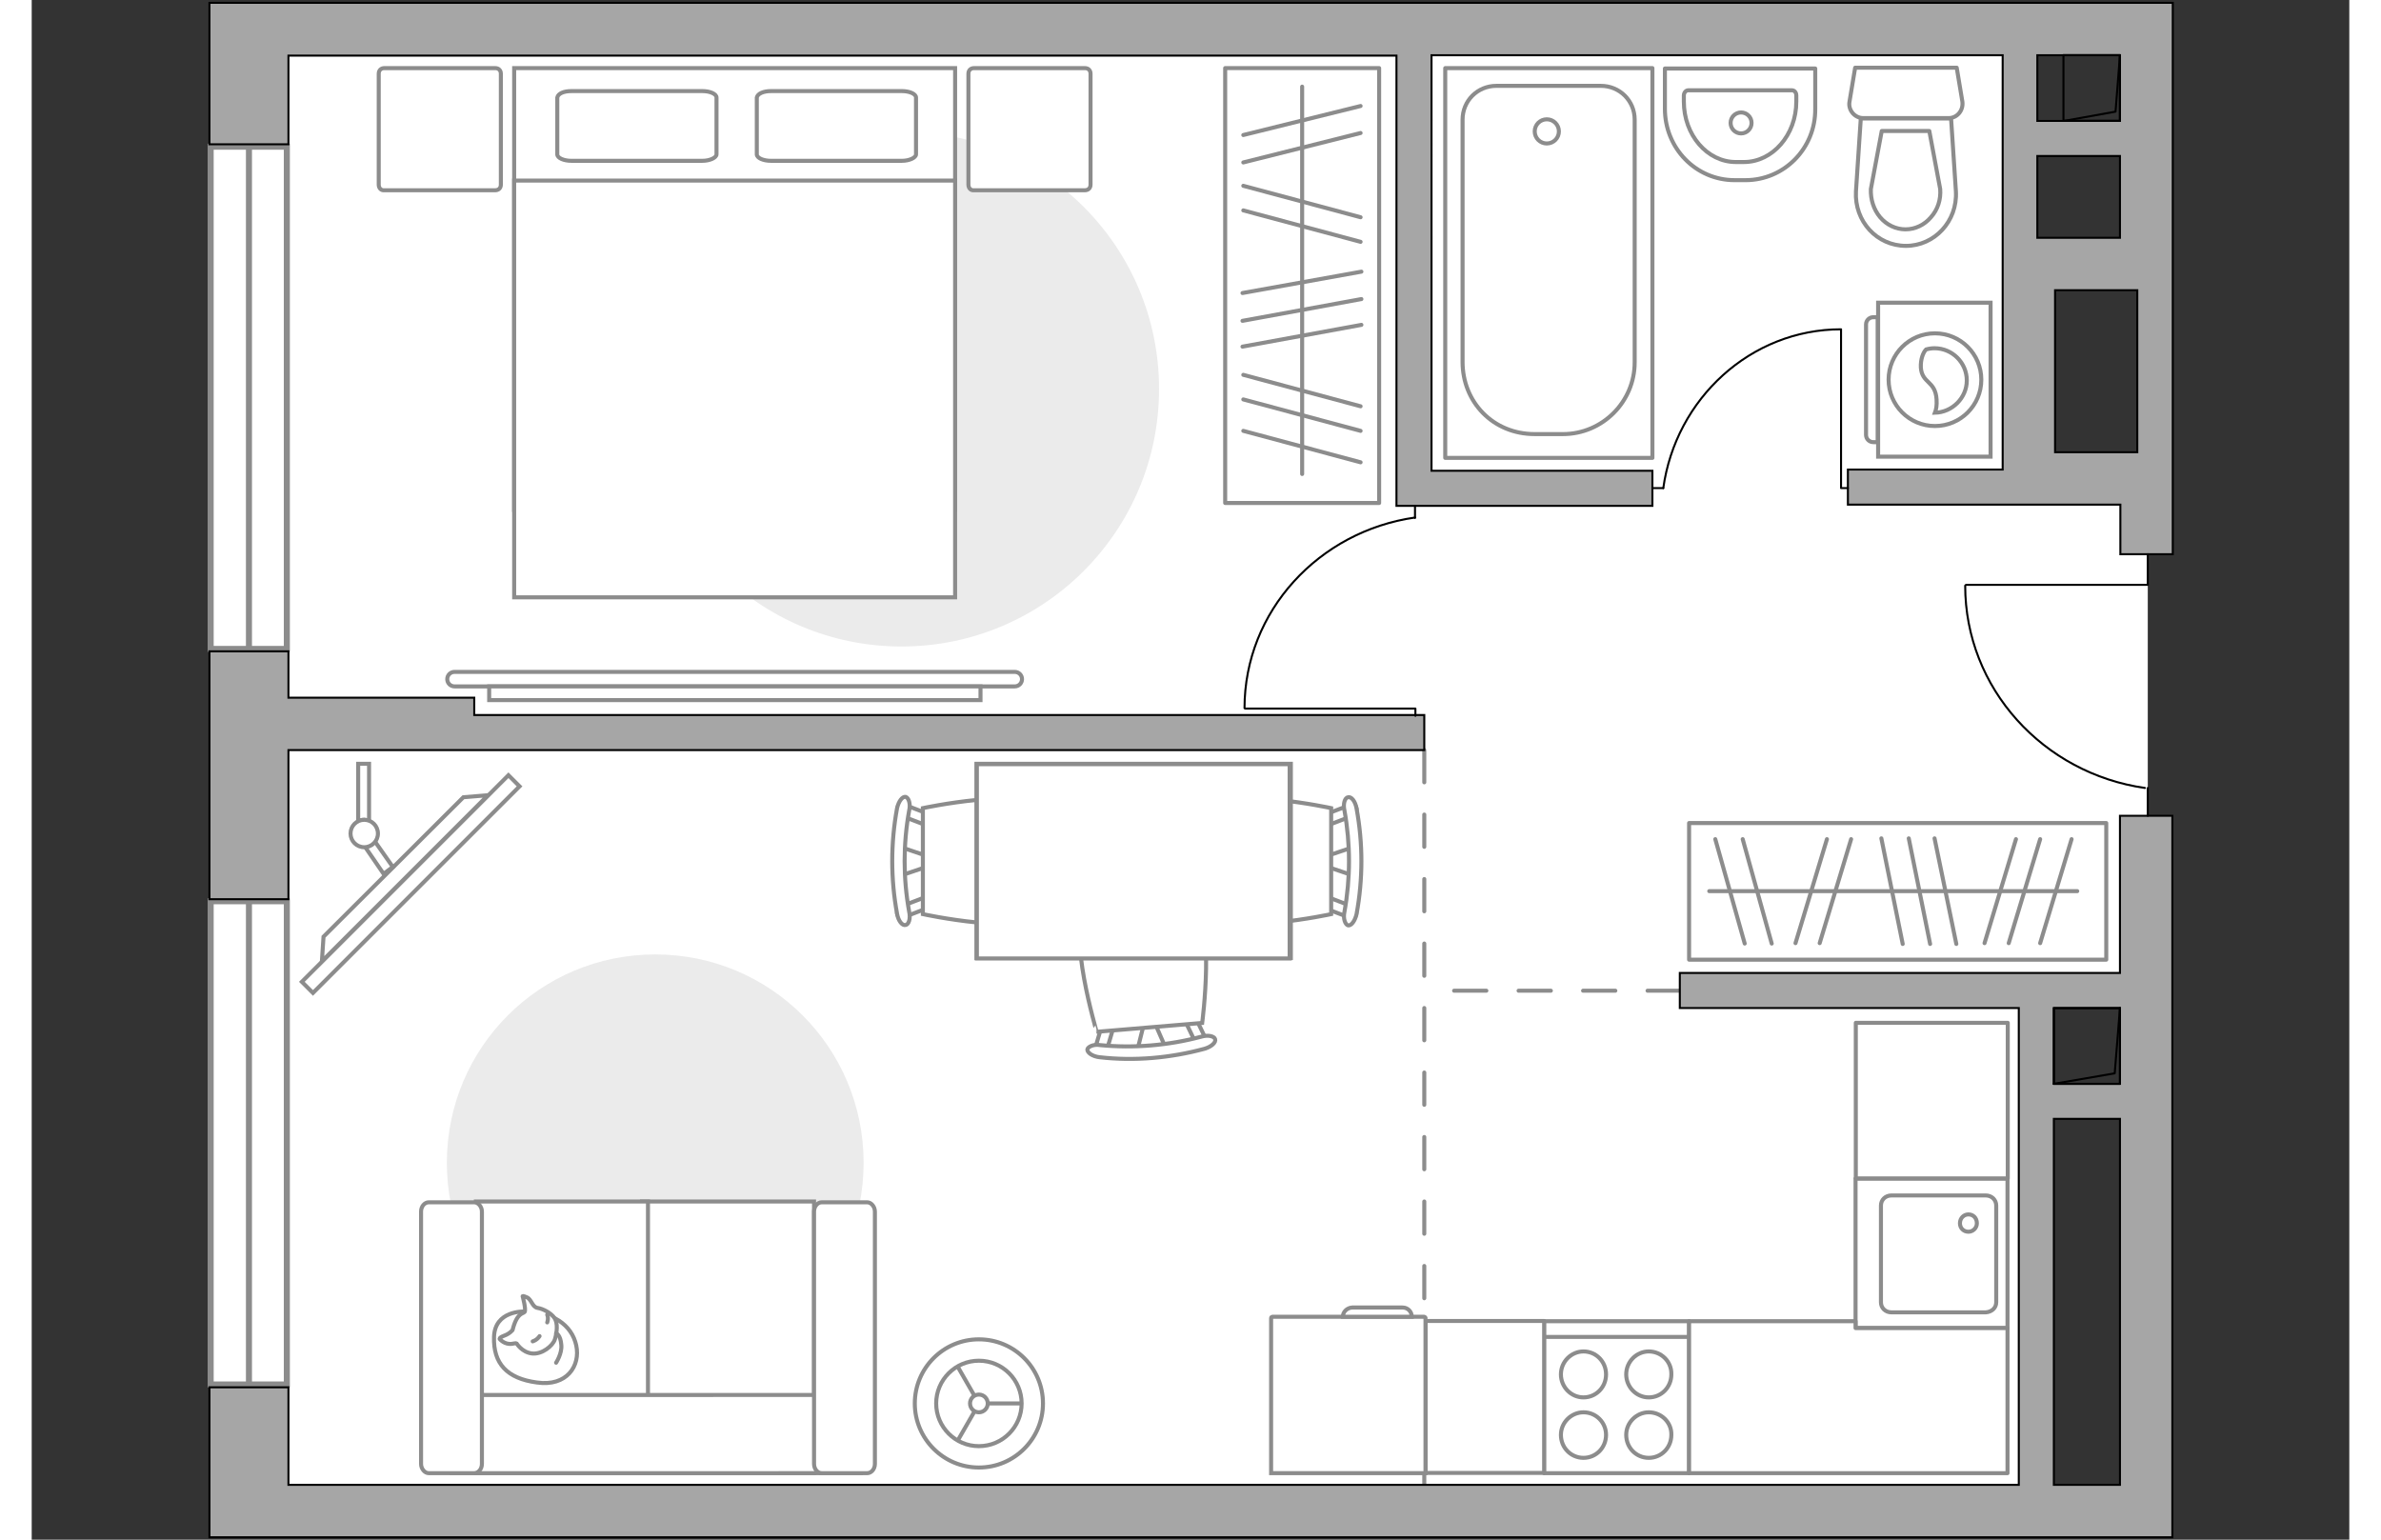 <?xml version="1.0" encoding="utf-8"?>
<!-- Generator: Adobe Illustrator 27.2.0, SVG Export Plug-In . SVG Version: 6.00 Build 0)  -->
<svg version="1.1" xmlns="http://www.w3.org/2000/svg" xmlns:xlink="http://www.w3.org/1999/xlink" x="0px" y="0px"
	 viewBox="0 0 575 382" style="enable-background:new 0 0 575 382;" xml:space="preserve" width="883" height="571">
<rect x="0" y="0" width="575" height="382" fill="#333333" stroke="none"/>
<style type="text/css">
	.st0{fill:#FFFFFF;}
	.st1{fill:#FFFFFF;stroke:#8C8C8C;stroke-width:1.5;stroke-linecap:round;stroke-miterlimit:10;}
	.st2{fill:none;stroke:#8C8C8C;stroke-linecap:round;stroke-linejoin:round;stroke-miterlimit:10;stroke-dasharray:8;}
	.st3{fill:#A6A6A6;stroke:#000000;stroke-width:0.5;stroke-miterlimit:10;}
	.st4{fill:none;stroke:#000000;stroke-width:0.5;stroke-linecap:round;stroke-linejoin:round;stroke-miterlimit:10;}
	.st5{fill:#FFFFFF;stroke:#8C8C8C;stroke-linecap:round;stroke-linejoin:round;stroke-miterlimit:10;}
	.st6{fill:#FFFFFF;stroke:#8C8C8C;stroke-miterlimit:10;}
	.st7{fill:#FFFFFF;stroke:#8B8B8B;stroke-miterlimit:10;}
	.st8{fill-rule:evenodd;clip-rule:evenodd;fill:#FFFFFF;fill-opacity:0.1;stroke:#8B8B8B;stroke-miterlimit:10;}
	.st9{fill:none;stroke:#8C8C8C;stroke-linecap:round;stroke-linejoin:round;stroke-miterlimit:10;}
	.st10{fill:#EBEBEB;}
	.st11{fill:#FFFFFF;stroke:#8B8B8B;stroke-linecap:round;stroke-linejoin:round;stroke-miterlimit:10;}
	.st12{fill:none;}
</style>
<g id="bg_1_">
	<polygon class="st0" points="525,202.4 525,119.6 495.5,119.6 495.5,65.5 494.5,65.5 494.5,7.2 53.9,7.2 53.9,376.2 497.3,376.2 
		497.3,245.8 525,245.8 	"/>
</g>
<g id="windows_1_">
	<g>
		<rect x="44.4" y="223.6" class="st1" width="18.9" height="119.9"/>
		<line class="st1" x1="53.9" y1="223.6" x2="53.9" y2="343.5"/>
	</g>
	<g>
		<rect x="44.4" y="36.4" class="st1" width="18.9" height="124.6"/>
		<line class="st1" x1="53.9" y1="36.4" x2="53.9" y2="161"/>
	</g>
</g>
<g id="plan">
	<line class="st2" x1="345.5" y1="186.1" x2="345.5" y2="368.4"/>
	<line class="st2" x1="408.9" y1="245.8" x2="345.5" y2="245.8"/>
	<g>
		<polygon class="st3" points="63.7,186.1 103.9,186.1 109.8,186.1 345.5,186.1 345.5,177.4 109.8,177.4 109.8,173.1 63.7,173.1 
			63.7,161.6 44.1,161.6 44.1,223.1 63.7,223.1 		"/>
		<path class="st3" d="M518.1,241.4H408.9v8.7H493v118.3H63.7v-24.2H44.1v37.2h14h5.6h454.4h6.5h6.5V202.4h-13V241.4z M518.1,250.1
			v18.8h-16.4v-18.8H518.1z M501.7,368.4v-90.8h16.4v90.8H501.7z"/>
		<path class="st3" d="M527.6,0.7h-9.5H63.7h-2.6h-17v35.1h19.6v-22h274.9v102.9v4.4v4.4h63.5v-8.7h-54.8V13.7h141.7V59v2.7v1.1V72
			v40.2v4.3h-38.4v8.7h43v0h24.6v12.3h13v-12.3v-4.3v-8.2v-0.5V72v-3.9V59V0.7H527.6z M518.1,13.7V30h-20.5V13.7H518.1z
			 M522.4,112.2H502V72h16.1h4.3V112.2z M497.6,59V38.7h20.5V59H497.6z"/>
	</g>
	<g>
		
			<rect x="501.7" y="250.1" transform="matrix(-1 -1.115496e-10 1.115496e-10 -1 1019.8 519.022)" class="st4" width="16.4" height="18.8"/>
		<polyline class="st4" points="518.1,250.1 516.8,266.3 501.7,268.9 		"/>
	</g>
	<g>
		
			<rect x="504.2" y="13.7" transform="matrix(-1 -1.116402e-10 1.116402e-10 -1 1022.282 43.666)" class="st4" width="14" height="16.3"/>
		<polyline class="st4" points="518.1,13.7 517,27.7 504.2,30 		"/>
	</g>
	<g>
		<polyline class="st4" points="479.9,145.1 525,145.1 525,137.5 		"/>
		<line class="st4" x1="525" y1="202.4" x2="525" y2="195.5"/>
		<path class="st4" d="M524.3,195.5c-25.2-3.6-44.6-24.7-44.6-50.2"/>
	</g>
	<g>
		<path id="wc_00000013152973422577199960000002382239447699453828_" class="st5" d="M473.6,46.9"/>
		<g id="Group_26_00000142875273411218256890000000525206384044357542_">
			<path id="Vector_130_00000011025523875553450850000002770652258625981361_" class="st5" d="M475.6,29.3l-21.2,0
				c-2.1,0-3.8-2-3.4-4.1l1.4-8.4l25.2,0l1.4,8.4C479.3,27.4,477.7,29.3,475.6,29.3z"/>
			<path id="Vector_131_00000078006107934188334020000006199012292563613062_" class="st5" d="M465,61c-7.2,0-12.8-6.1-12.4-13.5
				l1.2-18.1l22.4,0l1.2,18.1C477.8,54.9,472.1,61,465,61z"/>
			<path id="Vector_132_00000181073774122912814040000007790216427552430502_" class="st5" d="M459,32.5l-2.7,14.4
				c-0.1,2.6,0.7,5.1,2.3,7c1.6,1.9,3.9,3,6.3,3c2.4,0,4.7-1.1,6.3-3c1.7-1.9,2.5-4.4,2.3-7l-2.7-14.4L459,32.5z"/>
		</g>
	</g>
	<g>
		<path id="Vector_134_00000161598439699308493590000009810916270743307410_" class="st5" d="M425.2,44.7h-2.7
			c-9.6,0-17.3-7.9-17.3-17.7V17h37.3v10C442.6,36.8,434.8,44.7,425.2,44.7z"/>
		<path id="Vector_133_00000021817167006223229350000013742909650047179675_" class="st5" d="M424.8,40.2h-2
			c-7.1,0-12.9-6.7-12.9-15v-1.5c0-0.7,0.5-1.3,1.1-1.3h25.7c0.6,0,1.1,0.5,1.1,1.3v1.5C437.8,33.5,431.9,40.2,424.8,40.2z"/>
		<circle class="st5" cx="424.1" cy="30.5" r="2.6"/>
	</g>
	<g>
		<g>
			<path id="Vector_135_00000114058488815514872100000009296775546778418600_" class="st5" d="M350.7,113.6V16.9h51.4v96.7H350.7z"
				/>
			<path id="Vector_136_00000095336713596157933060000001521800889887650476_" class="st5" d="M379.9,107.7h-7
				c-10.4,0-17.9-8-17.9-17.9V29.7c0-4.7,3.7-8.4,8.4-8.4h25.9c4.7,0,8.4,3.7,8.4,8.4v60.2C397.7,99.7,389.7,107.7,379.9,107.7z"/>
		</g>
		<circle class="st5" cx="375.9" cy="32.6" r="3"/>
	</g>
	<g>
		<g id="Group_27_00000008867716050553716190000004417148617757069240_">
			<path id="Vector_140_00000118391660390045221420000018414640007878542011_" class="st5" d="M452.5,292.4v37.1h37.7v-37.1H452.5z"
				/>
		</g>
		<path id="Vector_141_00000174586197137644793250000013157757670875249574_" class="st5" d="M487.4,323.1v-24
			c0-1.4-1.1-2.5-2.6-2.5h-23.4c-1.5,0-2.6,1.1-2.6,2.5v24c0,1.4,1.1,2.5,2.6,2.5h23.4C486.3,325.5,487.4,324.5,487.4,323.1z"/>
		<path id="Vector_139_00000036245023881933580410000013013722034087088055_" class="st5" d="M478.4,303.5c0-1.3,1-2.2,2.1-2.2
			c1.2,0,2.1,0.9,2.1,2.2c0,1.2-1,2.1-2.1,2.1C479.3,305.6,478.4,304.7,478.4,303.5z"/>
	</g>
	<g>
		<path id="Vector_142_00000029744201586680920880000011358245888405619622_" class="st5" d="M375.2,365.5l36,0l0-37.7l-36,0
			L375.2,365.5z"/>
		<g id="Group_28_00000169541427856184420180000004197423760119843734_">
			<g id="Group_29_00000090283712425210446570000018411014895266571394_">
				<path id="Vector_143_00000060026921112762527180000013852236428880194700_" class="st5" d="M401.2,350.4c-3,0-5.6,2.5-5.6,5.6
					c0,3.2,2.5,5.7,5.6,5.7c3.1,0,5.6-2.5,5.6-5.7C406.9,352.9,404.3,350.4,401.2,350.4z"/>
				<path id="Vector_144_00000157285642528984983260000015430092878500194699_" class="st5" d="M401.2,335.3c-3,0-5.6,2.5-5.6,5.7
					c0,3.1,2.5,5.7,5.6,5.7c3.1,0,5.6-2.5,5.6-5.7C406.9,337.8,404.3,335.3,401.2,335.3z"/>
			</g>
			<g id="Group_30_00000165953776797557330190000014069644461087850924_">
				<path id="Vector_145_00000101090507766096629300000011889547172128957093_" class="st5" d="M385,350.4c-3,0-5.6,2.5-5.6,5.6
					c0,3.2,2.5,5.7,5.6,5.7c3.1,0,5.6-2.5,5.6-5.7C390.6,352.9,388.1,350.4,385,350.4z"/>
				<path id="Vector_146_00000178921119405593844490000012809266884530766015_" class="st5" d="M385,335.3c-3,0-5.6,2.5-5.6,5.7
					c0,3.1,2.5,5.7,5.6,5.7c3.1,0,5.6-2.5,5.6-5.7C390.6,337.8,388.1,335.3,385,335.3z"/>
			</g>
		</g>
		<path id="Vector_147_00000032617336363431907250000014330173973484124560_" class="st5" d="M411.2,331.7l-35.6,0"/>
	</g>
</g>
<g id="furniture_1_">
	<g>
		<g id="Group_2_00000050637388137857165760000004420554976747028905_">
			<g id="Group_3_00000115496337240581961270000002077713907844387498_">
				<path id="Vector_10_00000154418047248960938900000015862743101171893414_" class="st6" d="M215.7,210.2l7.4,2.5v2l-7.4,2.5
					V210.2z"/>
			</g>
			<g id="Group_4_00000031919238750280196890000018136123172750210208_">
				<path id="Vector_11_00000165200288304715670680000007828762885267747506_" class="st6" d="M222.8,224.1c0,0.7-0.4,1.3-0.8,1.3
					l-6,2.3c-0.6,0.2-1.1-0.2-1.3-1c-0.1-0.8,0.2-1.6,0.7-1.7l6-2.3c0.6-0.2,1.1,0.2,1.3,1C222.8,223.9,222.8,223.9,222.8,224.1z"/>
			</g>
			<g id="Group_5_00000006686008116433019340000005150758774817077651_">
				<path id="Vector_12_00000086685188409582520880000004996024415125992327_" class="st6" d="M222.8,203.2c0,0.1,0,0.2,0,0.4
					c-0.1,0.8-0.7,1.3-1.3,1l-6-2.3c-0.6-0.2-0.9-1-0.7-1.8c0.1-0.8,0.7-1.3,1.3-1l6,2.3C222.5,202,222.8,202.6,222.8,203.2z"/>
			</g>
			<path id="Vector_13_00000016043379176379463050000014495743044012522896_" class="st6" d="M251.9,200.5c4.6,4.6,4.6,21.7,0,26.3
				c-5.5,5.5-30.8,0-30.8,0v-26.3C221.1,200.5,246.4,195.1,251.9,200.5z"/>
			<path id="Vector_14_00000054262582260943667180000017524376249615812761_" class="st6" d="M217.7,201.1c-1.5,8.3-1.5,16.8,0,25.1
				c0.4,1.7-0.1,3.2-0.9,3.3c-0.8,0.2-1.8-1-2.1-2.8c-1.6-8.6-1.6-17.5,0-26.2c0.4-1.7,1.3-2.9,2.1-2.8
				C217.6,197.9,218.1,199.5,217.7,201.1z"/>
		</g>
		<g id="Group_2_00000103957232391345602030000004754427912651704998_">
			<g id="Group_3_00000070832669133108327590000015456140985327916206_">
				<path id="Vector_10_00000072979171561504380980000017346080548176810657_" class="st6" d="M327.8,217.2l-7.4-2.5v-2l7.4-2.5
					V217.2z"/>
			</g>
			<g id="Group_4_00000127749790870259018810000016728816497632529298_">
				<path id="Vector_11_00000124149731047522328390000014656035696016914853_" class="st6" d="M320.6,203.2c0-0.7,0.4-1.3,0.8-1.3
					l6-2.3c0.6-0.2,1.1,0.2,1.3,1c0.1,0.8-0.2,1.6-0.7,1.7l-6,2.3c-0.6,0.2-1.1-0.2-1.3-1C320.6,203.5,320.6,203.4,320.6,203.2z"/>
			</g>
			<g id="Group_5_00000016756181442733412130000003847846583811002284_">
				<path id="Vector_12_00000148656714813191799240000005929494111067212932_" class="st6" d="M320.6,224.1c0-0.1,0-0.2,0-0.4
					c0.1-0.8,0.7-1.3,1.3-1l6,2.3c0.6,0.2,0.9,1,0.7,1.8c-0.1,0.8-0.7,1.3-1.3,1l-6-2.3C321,225.4,320.6,224.8,320.6,224.1z"/>
			</g>
			<path id="Vector_13_00000163056312955642357160000017219847949441765764_" class="st6" d="M291.6,226.8c-4.6-4.6-4.6-21.7,0-26.3
				c5.5-5.5,30.8,0,30.8,0v26.3C322.4,226.8,297,232.3,291.6,226.8z"/>
			<path id="Vector_14_00000043425110629575911610000008349294920141681325_" class="st6" d="M325.7,226.2c1.5-8.3,1.5-16.8,0-25.1
				c-0.4-1.7,0.1-3.2,0.9-3.3c0.8-0.2,1.8,1,2.1,2.8c1.6,8.6,1.6,17.5,0,26.2c-0.4,1.7-1.3,2.9-2.1,2.8
				C325.9,229.4,325.3,227.9,325.7,226.2z"/>
		</g>
		<g id="Group_2_00000118358175070238557710000008608714566072232604_">
			<g id="Group_3_00000056403687494199627480000008490594472426426790_">
				<path id="Vector_10_00000067237455879636430560000017541842142123485373_" class="st6" d="M274.3,260.6l1.9-7.6l2-0.2l3.1,7.1
					L274.3,260.6z"/>
			</g>
			<g id="Group_4_00000014622532222776997590000001078270687409548473_">
				<path id="Vector_11_00000177462237342986047340000015096786465127249043_" class="st6" d="M287.6,252.3c0.7-0.1,1.3,0.3,1.4,0.7
					l2.8,5.8c0.3,0.6-0.1,1.1-0.9,1.3c-0.8,0.2-1.6-0.1-1.7-0.5l-2.8-5.8c-0.3-0.6,0.1-1.1,0.9-1.3
					C287.4,252.3,287.5,252.3,287.6,252.3z"/>
			</g>
			<g id="Group_5_00000113347603529762925490000001519314127395286959_">
				<path id="Vector_12_00000088818084050692082170000005957656596057044639_" class="st6" d="M266.8,254c0.1,0,0.2,0,0.4,0
					c0.8,0.1,1.3,0.6,1.1,1.2l-1.8,6.1c-0.2,0.6-1,1-1.8,0.8c-0.8-0.1-1.3-0.6-1.1-1.2l1.8-6.1C265.6,254.5,266.2,254.1,266.8,254z"
					/>
			</g>
			<path id="Vector_13_00000126319515277230755090000016237547602355681211_" class="st6" d="M261.7,225.3c4.2-5,21.2-6.4,26.2-2.2
				c5.9,5,2.5,30.7,2.5,30.7l-26.2,2.2C264.3,256,256.7,231.2,261.7,225.3z"/>
			<path id="Vector_14_00000176746086829413135660000001542453824960679063_" class="st6" d="M265.1,259.3
				c8.3,0.8,16.9,0.1,25.1-2.1c1.7-0.5,3.2-0.1,3.4,0.6c0.3,0.8-0.9,1.9-2.6,2.4c-8.5,2.3-17.4,3.1-26.1,2.1c-1.7-0.2-3-1.1-3-1.9
				C262,259.7,263.5,259,265.1,259.3z"/>
		</g>
		<g>
			<path id="Vector_35_00000097476362965171398650000004945917224686084994_" class="st6" d="M312.4,189.5v48.2h-78v-39v-9.2H312.4z
				"/>
			<path class="st6" d="M312.1,237.8v-48.2h-77.6v48.2H312.1z"/>
		</g>
	</g>
	<g id="Group_34_00000083791638763583819070000009432667487666427061_">
		<path id="Vector_158_00000156577392896157964380000000279122238031692704_" class="st4" d="M301.1,175.8h42.2v1.8"/>
		<path id="Vector_159_00000018959371307458474890000007128865792711399565_" class="st4" d="M343.2,125.6v2.9"/>
		<path id="Vector_160_00000122700953755433965010000008511844061644252807_" class="st4" d="M343.2,128.4
			c-23.8,3.4-42.3,23.2-42.3,47.3"/>
	</g>
	<g id="Group_34_00000110450824299255374380000010915574815049472423_">
		<path id="Vector_158_00000181051378781298755110000017879139643580444340_" class="st4" d="M448.9,81.8l0,39.3h1.7"/>
		<path id="Vector_159_00000025415082034088199890000001145710566015621556_" class="st4" d="M402.1,121.1h2.7"/>
		<path id="Vector_160_00000057130464596814013440000000011242974013557417_" class="st4" d="M404.8,121.1
			c3.1-22.2,21.7-39.4,44.1-39.4"/>
	</g>
	<g>
		<g>
			<path class="st7" d="M458.1,75.1v38.2H486V75.1H458.1z"/>
			<path class="st8" d="M455.1,80.5v27.4c0,1,0.8,1.8,1.8,1.8h1.1v-31h-1.1C455.9,78.7,455.1,79.5,455.1,80.5z"/>
		</g>
		<g>
			<circle class="st7" cx="472.2" cy="94.2" r="11.5"/>
			<path class="st7" d="M468.7,91.2c0.3,4,3.6,3.2,3.9,7.9c0.1,1.5-0.1,2.5-0.4,3.3c4.3-0.1,7.9-3.7,7.9-8c0-4.4-3.6-8-8-8
				c-0.7,0-1.4,0.1-2.1,0.3C469.3,87.4,468.6,89.1,468.7,91.2z"/>
		</g>
	</g>
	
		<rect x="261.2" y="51.7" transform="matrix(-3.179503e-10 1 -1 -3.179503e-10 386.001 -244.305)" class="st9" width="107.9" height="38.2"/>
	<line class="st9" x1="329.9" y1="67.4" x2="300.4" y2="72.7"/>
	<line class="st9" x1="329.9" y1="74.2" x2="300.4" y2="79.6"/>
	<line class="st9" x1="329.9" y1="80.6" x2="300.4" y2="86"/>
	<line class="st9" x1="329.7" y1="53.9" x2="300.6" y2="46.1"/>
	<line class="st9" x1="329.7" y1="60" x2="300.6" y2="52.2"/>
	<line class="st9" x1="329.7" y1="100.8" x2="300.6" y2="93"/>
	<line class="st9" x1="329.7" y1="106.9" x2="300.6" y2="99.1"/>
	<line class="st9" x1="329.7" y1="114.7" x2="300.6" y2="106.9"/>
	<line class="st9" x1="329.7" y1="33" x2="300.6" y2="40.3"/>
	<line class="st9" x1="329.7" y1="26.3" x2="300.6" y2="33.5"/>
	<line class="st9" x1="315.2" y1="21.5" x2="315.2" y2="117.6"/>
	<rect x="411.2" y="204.2" class="st9" width="103.5" height="33.9"/>
	<line class="st9" x1="458.9" y1="208" x2="464.2" y2="234.2"/>
	<line class="st9" x1="465.7" y1="208" x2="471" y2="234.2"/>
	<line class="st9" x1="472.1" y1="208" x2="477.5" y2="234.2"/>
	<line class="st9" x1="445.4" y1="208.2" x2="437.6" y2="234"/>
	<line class="st9" x1="451.4" y1="208.2" x2="443.6" y2="234"/>
	<line class="st9" x1="492.3" y1="208.2" x2="484.5" y2="234"/>
	<line class="st9" x1="498.3" y1="208.2" x2="490.5" y2="234"/>
	<line class="st9" x1="506.1" y1="208.2" x2="498.3" y2="234"/>
	<line class="st9" x1="424.5" y1="208.2" x2="431.7" y2="234.1"/>
	<line class="st9" x1="417.7" y1="208.2" x2="425" y2="234.1"/>
	<line class="st9" x1="416.2" y1="221.1" x2="507.5" y2="221.1"/>
	<path id="Vector_00000102531299201125207490000010393036721607881093_" class="st10" d="M279.7,96.5c0,35.3-28.6,63.9-63.9,63.9
		s-63.9-28.6-63.9-63.9s28.6-63.9,63.9-63.9S279.7,61.2,279.7,96.5z"/>
	<g>
		<path id="Vector_98_00000150095216415847859830000012184070362608626867_" class="st6" d="M229.2,126.5H119.7V16.9h109.4V126.5z"
			/>
		<path id="Vector_99_00000100379097909190375570000001602443460014804149_" class="st6" d="M119.7,148.2h109.4V44.8h-96.5h-12.9v14
			V148.2z"/>
		<path id="Vector_100_00000042722187153456146520000014740455437924622257_" class="st9" d="M183.4,22.6h32.5
			c1.9,0,3.5,0.7,3.5,1.6v14.1c0,0.8-1.6,1.6-3.5,1.6h-32.5c-1.9,0-3.5-0.7-3.5-1.6V24.2C180.1,23.2,181.6,22.6,183.4,22.6z"/>
		<path id="Vector_101_00000164506971905204344140000001442213525995510913_" class="st9" d="M133.9,22.6h32.5
			c1.9,0,3.5,0.7,3.5,1.6v14.1c0,0.8-1.6,1.6-3.5,1.6h-32.5c-1.9,0-3.5-0.7-3.5-1.6V24.2C130.6,23.2,132,22.6,133.9,22.6z"/>
	</g>
	<path id="Vector_5_00000086674529791062887140000018402760855205343921_" class="st5" d="M86.1,45.8V18.3c0-0.9,0.6-1.4,1.4-1.4
		H115c0.9,0,1.4,0.6,1.4,1.4v27.5c0,0.9-0.6,1.4-1.4,1.4H87.5C86.7,47.3,86.1,46.7,86.1,45.8z"/>
	<path id="Vector_5_00000057857709024186094090000012082710180941179272_" class="st5" d="M232.4,45.8V18.3c0-0.9,0.6-1.4,1.4-1.4
		h27.5c0.9,0,1.4,0.6,1.4,1.4v27.5c0,0.9-0.6,1.4-1.4,1.4h-27.5C233,47.3,232.4,46.7,232.4,45.8z"/>
	<g>
		<path class="st6" d="M243.9,170.3c1,0,1.8-0.8,1.8-1.8c0-1-0.8-1.8-1.8-1.8l-139,0c-1,0-1.8,0.8-1.8,1.8c0,1,0.8,1.8,1.8,1.8
			L243.9,170.3z"/>
		<rect x="113.5" y="170.3" class="st6" width="121.9" height="3.4"/>
	</g>
	<g>
		<circle class="st6" cx="235" cy="348.2" r="15.9"/>
		<circle class="st6" cx="235" cy="348.2" r="10.6"/>
		<circle class="st6" cx="235" cy="348.2" r="2.2"/>
		<path class="st6" d="M235,348.2"/>
		<line class="st6" x1="237.2" y1="348.2" x2="245.6" y2="348.2"/>
		<line class="st6" x1="233.9" y1="350.2" x2="229.7" y2="357.5"/>
		<line class="st6" x1="233.9" y1="346.3" x2="229.7" y2="339"/>
	</g>
	<path id="Vector_00000147916999229097455520000015103246129704425149_" class="st10" d="M206.4,288.5c0,28.6-23.1,51.7-51.7,51.7
		S103,317.1,103,288.5c0-28.6,23.1-51.7,51.7-51.7S206.4,259.9,206.4,288.5z"/>
	<g>
		<path id="Vector_55_00000149354827471995650030000010994078755609548465_" class="st6" d="M194.1,365.5h-42.7v-67.4h42.7V365.5z"
			/>
		<path id="Vector_56_00000124866805498333120860000007962543189232354960_" class="st6" d="M152.9,365.5h-42.7v-67.4h42.7V365.5z"
			/>
		<path id="Vector_57_00000152984345870461879410000002282907400491136444_" class="st6" d="M201.6,346.1l4,19.4H104.2v-19.4H201.6z
			"/>
		<path id="Vector_58_00000085240896988021718850000009432824779013187768_" class="st6" d="M194.1,363.2v-62.6
			c0-1.3,0.9-2.3,1.9-2.3h11.3c1,0,1.9,1.1,1.9,2.3v62.6c0,1.3-0.9,2.3-1.9,2.3H196C194.9,365.5,194.1,364.4,194.1,363.2z"/>
		<path id="Vector_59_00000163763820109585735810000015406114603516384697_" class="st6" d="M96.6,363.2v-62.6
			c0-1.3,0.9-2.3,1.9-2.3h11.3c1,0,1.9,1.1,1.9,2.3v62.6c0,1.3-0.9,2.3-1.9,2.3H98.5C97.5,365.5,96.6,364.4,96.6,363.2z"/>
		<g>
			<path class="st5" d="M122.1,325.4c0,0-7.2-0.3-7.4,6.3s3.2,10.3,10.6,11.3c7.5,1.1,10.9-4.2,9.8-9.2
				C134,328.7,129.2,325.4,122.1,325.4z"/>
			<path class="st5" d="M119.3,330c0,0-0.7,0.9-2.1,1.4c-1.3,0.5-1.1,0.8-1.1,0.8s1.2,1.5,3.1,1.2c1-0.2,1.1-0.1,1.1-0.1
				s1.3,2.2,3.8,2.5c2.5,0.3,5.2-1.9,5.7-3.5c0.5-1.6,0.8-4-0.1-5.3c-0.9-1.3-2.9-2.3-4.2-2.5c-1.3-0.2-1.5-2.1-2.6-2.6
				c-1.1-0.5-1.1-0.3-1.1-0.3s0.9,3.3,0.5,3.9C121.9,326,120.4,325.6,119.3,330z"/>
			<path class="st5" d="M126,331.5c0,0-0.5,0.9-1.7,1.3"/>
			<path class="st5" d="M127.9,328.1c0,0,0.4-1,0-1.9"/>
			<path class="st9" d="M130.1,330.8c0,0,1.1,0.3,1.3,2.9c0.2,2.1-1.3,4.4-1.3,4.4"/>
		</g>
	</g>
	<g>
		
			<rect x="57.7" y="217.3" transform="matrix(-0.707 0.707 -0.707 -0.707 315.462 307.932)" class="st6" width="72.5" height="3.9"/>
		<polygon class="st6" points="72.4,232.4 107.1,197.8 113.2,197.3 72,238.5 		"/>
		<g>
			<path class="st6" d="M82.5,203.4c-0.6,0-1.1,0.1-1.5,0.4v-14.3h2.7v14.1C83.3,203.5,82.9,203.4,82.5,203.4z"/>
			<path class="st6" d="M82.7,210.1c1-0.1,1.9-0.6,2.4-1.4l4.5,6.4l-2.3,1.7L82.7,210.1z"/>
		</g>
		<circle class="st6" cx="82.5" cy="206.8" r="3.4"/>
	</g>
	
		<rect x="452" y="254.2" transform="matrix(-1.115421e-10 1 -1 -1.115421e-10 744.463 -198.231)" class="st11" width="38.6" height="37.7"/>
	<polygon class="st11" points="490.2,329.5 452.5,329.5 452.5,327.8 411.2,327.8 411.2,365.5 439.6,365.5 452.5,365.5 490.2,365.5 	
		"/>
	
		<rect x="341.6" y="331.9" transform="matrix(-1.115660e-10 1 -1 -1.115660e-10 707.138 -13.856)" class="st11" width="37.7" height="29.4"/>
	<g>
		<path id="Vector_8_00000033361787745383104930000004244836218493049502_" class="st6" d="M345.5,326.7h-37.7
			c-0.1,0-0.3,0.1-0.3,0.3v38.5l38.3,0V327C345.7,326.9,345.7,326.7,345.5,326.7z"/>
		<path id="Vector_9_00000134248170162676139560000009010099673874946719_" class="st6" d="M325.3,326.7h17.1c0-1.3-1-2.3-2.3-2.3
			h-12.5C326.3,324.5,325.3,325.5,325.3,326.7z"/>
	</g>
</g>
<g id="points">
	<path id="s" class="st12" d="M431.7,74.2"/>
	<path id="h" class="st12" d="M422.6,170.4"/>
	<path id="k" class="st12" d="M401.2,288.5"/>
	<path id="r1" class="st12" d="M201.6,268.9"/>
	<path id="r2" class="st12" d="M174.5,101.4"/>
</g>
</svg>
